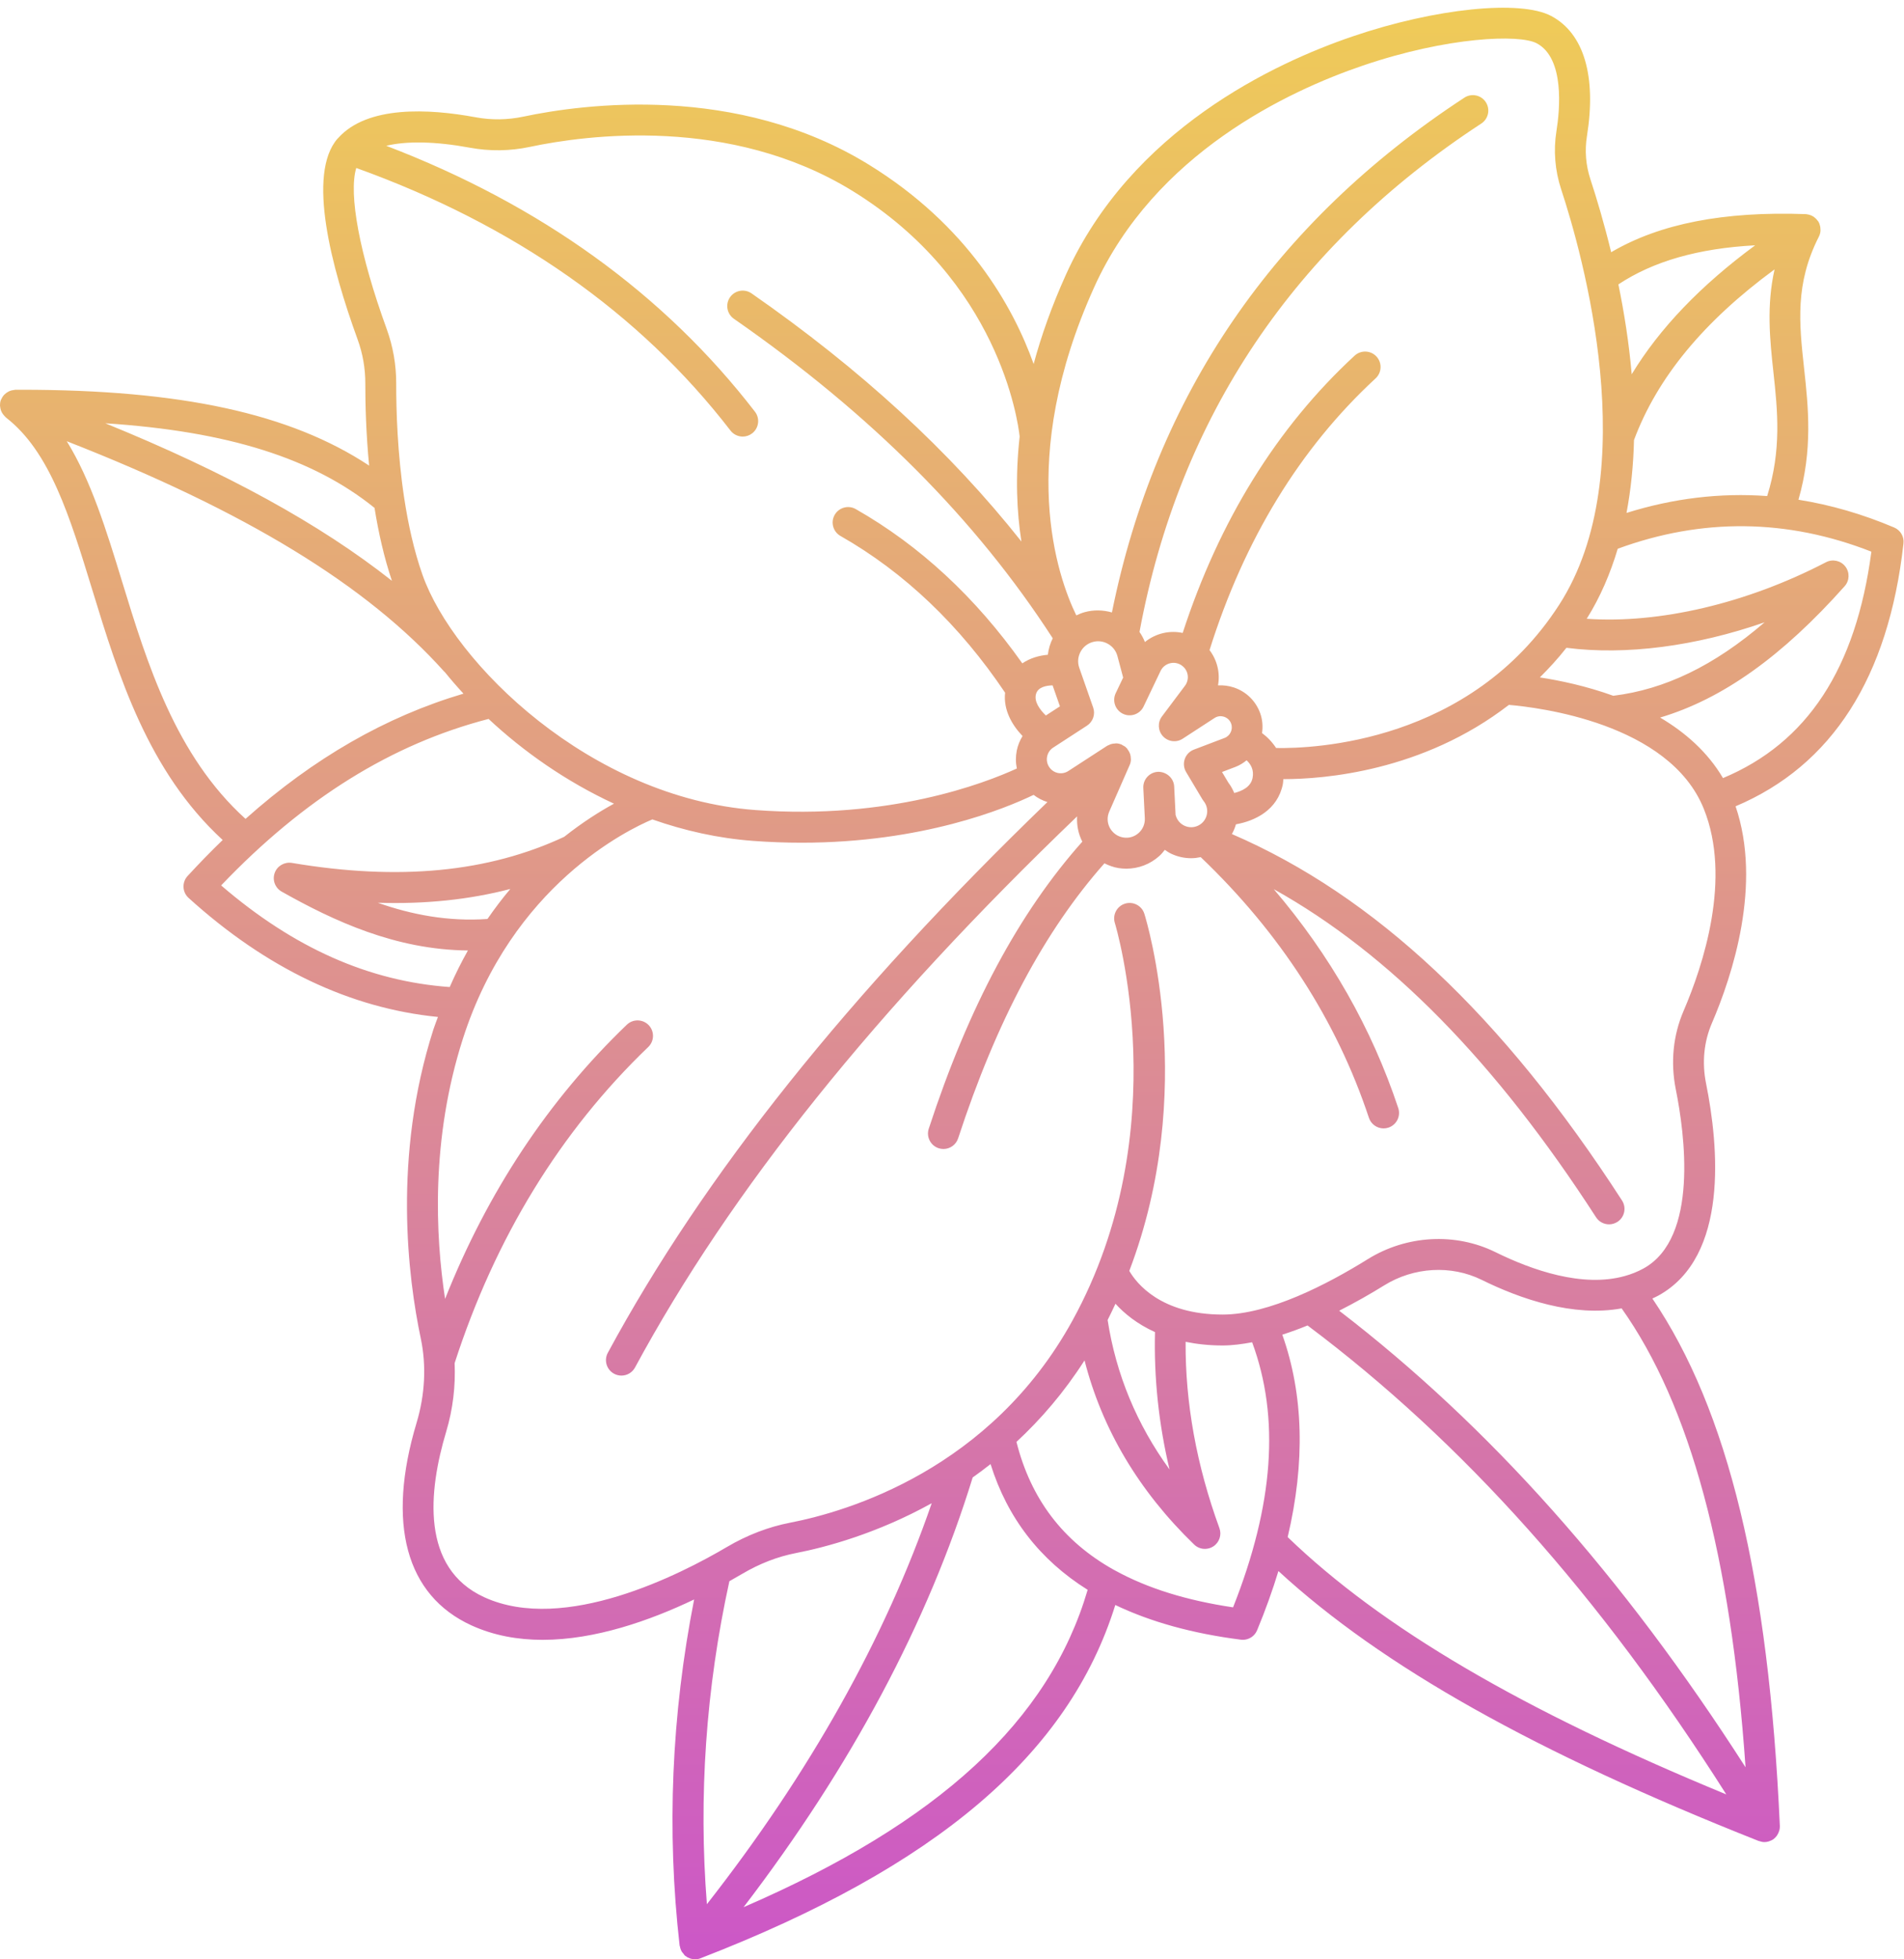 <?xml version="1.0" encoding="UTF-8"?><svg xmlns="http://www.w3.org/2000/svg" xmlns:xlink="http://www.w3.org/1999/xlink" height="126.7" preserveAspectRatio="xMidYMid meet" version="1.0" viewBox="-0.0 -0.5 123.2 126.7" width="123.2" zoomAndPan="magnify"><linearGradient gradientUnits="userSpaceOnUse" id="a" x1="61.588" x2="61.588" xlink:actuate="onLoad" xlink:show="other" xlink:type="simple" xmlns:xlink="http://www.w3.org/1999/xlink" y1="0" y2="126.218"><stop offset="0" stop-color="#efcb58"/><stop offset="1" stop-color="#cc57c7"/></linearGradient><path d="M122.566,33.618c-2.058-0.873-4.125-1.469-6.196-1.798c0.932-3.219,0.639-5.989,0.369-8.461 c-0.322-2.952-0.601-5.502,0.955-8.558c0.039-0.076,0.067-0.156,0.085-0.238c0-0.001,0-0.002,0-0.003 c0.024-0.111,0.023-0.224,0.009-0.336c-0.003-0.027-0.007-0.053-0.013-0.08c-0.022-0.105-0.055-0.209-0.111-0.304 c-0.004-0.006-0.009-0.011-0.013-0.017c-0.003-0.005-0.003-0.01-0.006-0.014c-0.007-0.012-0.02-0.017-0.027-0.028 c-0.061-0.088-0.134-0.163-0.218-0.226c-0.018-0.014-0.034-0.029-0.052-0.041c-0.094-0.061-0.197-0.106-0.306-0.133 c-0.023-0.006-0.045-0.007-0.068-0.011c-0.045-0.008-0.088-0.02-0.134-0.022c-5.306-0.19-9.442,0.617-12.588,2.464 c-0.454-1.863-0.937-3.484-1.336-4.695c-0.305-0.923-0.383-1.868-0.232-2.809c0.624-3.887-0.196-6.647-2.307-7.772 c-1.993-1.065-7.512-0.5-12.839,1.313c-5.118,1.74-14.334,6.057-18.561,15.403c-0.926,2.047-1.603,3.975-2.094,5.788 c-1.335-3.726-4.265-8.953-10.67-12.895c-8.539-5.256-18.468-3.921-22.339-3.104c-1.033,0.219-2.079,0.233-3.104,0.042 c-3.021-0.559-7.003-0.771-8.895,1.352c-0.008,0.008-0.017,0.013-0.024,0.021c-0.002,0.002-0.005,0.004-0.007,0.006 c-2,2.295-0.4,8.33,1.295,12.989c0.333,0.915,0.501,1.872,0.499,2.845c-0.002,1.338,0.046,3.23,0.247,5.317 c-5.103-3.374-12.191-4.906-22.509-4.906c-0.127,0-0.256,0.001-0.384,0.001c-0.011,0-0.021,0.005-0.031,0.005 c-0.025,0.001-0.047,0.009-0.072,0.012c-0.096,0.011-0.188,0.032-0.275,0.069c-0.032,0.013-0.06,0.03-0.09,0.046 c-0.076,0.041-0.143,0.09-0.206,0.149c-0.027,0.025-0.053,0.048-0.077,0.076c-0.067,0.078-0.12,0.166-0.161,0.263 c-0.006,0.015-0.019,0.024-0.024,0.04c-0.001,0.003,0,0.006-0.001,0.009c-0.001,0.004-0.004,0.007-0.005,0.01 C0.01,25.502-0.002,25.618,0,25.733c0.001,0.036,0.01,0.068,0.014,0.103c0.011,0.083,0.029,0.163,0.06,0.24 c0.015,0.038,0.032,0.072,0.052,0.108c0.038,0.07,0.086,0.133,0.141,0.194c0.027,0.029,0.05,0.059,0.08,0.085 c0.013,0.011,0.021,0.027,0.035,0.038c2.85,2.205,4.125,6.37,5.603,11.192c1.685,5.499,3.586,11.689,8.424,16.134 c-0.763,0.737-1.52,1.513-2.271,2.329c-0.181,0.195-0.275,0.456-0.263,0.723c0.012,0.266,0.13,0.517,0.328,0.695 c5.045,4.57,10.469,7.137,16.135,7.698c-0.096,0.272-0.204,0.525-0.294,0.806c-2.642,8.24-1.645,16.066-0.815,19.997 c0.367,1.742,0.272,3.625-0.274,5.445c-1.955,6.512-0.693,11.166,3.555,13.104c1.448,0.66,3.01,0.933,4.602,0.933 c3.404,0,6.943-1.247,9.802-2.611c-1.462,7.439-1.787,14.958-0.938,22.385c0.002,0.019,0.015,0.033,0.018,0.052 c0.02,0.119,0.058,0.232,0.12,0.338c0.026,0.044,0.063,0.077,0.095,0.117c0.042,0.052,0.073,0.111,0.126,0.155 c0.023,0.019,0.052,0.026,0.076,0.043c0.015,0.01,0.023,0.029,0.039,0.038c0.04,0.024,0.084,0.036,0.126,0.055 c0.031,0.013,0.059,0.029,0.09,0.039c0.097,0.031,0.197,0.05,0.298,0.051c0.001,0,0.001,0,0.002,0c0,0,0,0,0,0c0,0,0,0,0,0 c0.122,0,0.244-0.022,0.361-0.067c15.274-5.91,23.833-13.199,26.839-22.849c2.282,1.09,4.986,1.845,8.126,2.244 c0.042,0.005,0.084,0.008,0.126,0.008c0.399,0,0.767-0.239,0.923-0.616c0.542-1.305,0.998-2.581,1.38-3.831 c6.705,6.167,16.643,11.744,31.079,17.459c0.014,0.005,0.028,0.003,0.042,0.008c0.105,0.036,0.213,0.062,0.324,0.062 c0.001,0,0.001,0,0.002,0c0,0,0,0,0,0c0,0,0,0,0.001,0c0.096,0,0.191-0.016,0.285-0.044c0.03-0.009,0.057-0.026,0.086-0.037 c0.05-0.02,0.1-0.035,0.148-0.064c0.009-0.006,0.014-0.015,0.023-0.021c0.012-0.008,0.026-0.01,0.037-0.019 c0.082-0.059,0.15-0.132,0.21-0.21c0.016-0.02,0.027-0.042,0.041-0.063c0.055-0.085,0.098-0.175,0.125-0.273 c0.004-0.015,0.012-0.029,0.015-0.045c0.02-0.087,0.031-0.177,0.027-0.269c-0.719-15.993-3.35-26.885-8.248-34.111 c0.131-0.063,0.263-0.12,0.392-0.191c4.576-2.524,3.894-9.681,3.081-13.722c-0.27-1.344-0.14-2.69,0.378-3.894 c1.34-3.116,3.253-8.976,1.533-14.027c6.244-2.636,9.901-8.343,10.863-16.997C123.218,34.21,122.973,33.791,122.566,33.618z M105.245,32.674c0.292-1.549,0.448-3.131,0.484-4.714c1.505-4.031,4.498-7.661,9.095-11.037c-0.528,2.359-0.304,4.534-0.073,6.653 c0.27,2.475,0.532,5.033-0.405,8.007C111.309,31.361,108.269,31.727,105.245,32.674z M113.568,15.366 c-3.522,2.597-6.175,5.356-7.987,8.34c-0.178-2.043-0.49-4.008-0.862-5.813C106.966,16.404,109.877,15.562,113.568,15.366z M70.8,18.077C74.716,9.418,83.371,5.379,88.183,3.742c5.488-1.867,10.136-2.038,11.253-1.441c1.818,0.969,1.496,4.303,1.273,5.691 c-0.199,1.241-0.093,2.539,0.307,3.752c1.366,4.141,5.393,18.317-0.129,26.872c-5.764,8.932-15.904,9.304-18.315,9.262 c-0.258-0.396-0.579-0.723-0.91-0.965c0.06-0.426,0.032-0.868-0.124-1.296c-0.286-0.785-0.903-1.388-1.696-1.653 c-0.338-0.112-0.688-0.155-1.031-0.138c0.148-0.795-0.048-1.621-0.547-2.28c2.244-7.142,5.851-13.058,10.745-17.574 c0.406-0.375,0.431-1.008,0.057-1.413c-0.374-0.405-1.006-0.431-1.413-0.058c-5.036,4.647-8.764,10.686-11.126,17.934 c-0.408-0.086-0.835-0.088-1.256,0.009c-0.443,0.102-0.846,0.302-1.188,0.579c-0.094-0.231-0.209-0.45-0.351-0.651 C76.312,26.47,83.745,15.406,95.849,7.49c0.462-0.303,0.592-0.922,0.29-1.384c-0.302-0.463-0.922-0.592-1.384-0.29 C82.437,13.871,74.78,25.073,71.948,39.11c-0.569-0.162-1.171-0.18-1.758-0.02c-0.19,0.052-0.371,0.127-0.547,0.211 C68.426,36.8,65.754,29.234,70.8,18.077z M99.638,43.312c0.591-0.59,1.169-1.215,1.719-1.915c3.844,0.494,8.369-0.099,12.822-1.649 c-3.271,2.814-6.457,4.344-9.791,4.751C102.635,43.866,100.933,43.511,99.638,43.312z M79.864,50.788 c-0.099-0.234-0.219-0.459-0.378-0.665l-0.414-0.693l0.873-0.332c0.269-0.102,0.504-0.253,0.718-0.425 c0.262,0.243,0.492,0.614,0.385,1.148C80.932,50.401,80.359,50.664,79.864,50.788z M76.068,52.211l-0.092-1.845 c-0.027-0.553-0.513-0.96-1.048-0.949c-0.552,0.028-0.977,0.497-0.949,1.049l0.098,1.951c0.018,0.364-0.127,0.712-0.397,0.955 c-0.27,0.243-0.631,0.354-0.992,0.293c-0.27-0.042-0.51-0.173-0.691-0.368c-0.007-0.007-0.01-0.017-0.018-0.025 c-0.003-0.003-0.008-0.004-0.011-0.007c-0.056-0.064-0.106-0.134-0.148-0.21c-0.181-0.33-0.197-0.717-0.046-1.062l1.319-3.006 c0.001-0.002,0.002-0.004,0.003-0.006l0.003-0.006c0.049-0.11,0.072-0.226,0.078-0.341c0.002-0.035-0.006-0.068-0.007-0.102 c-0.004-0.084-0.014-0.166-0.038-0.246c-0.012-0.041-0.03-0.077-0.047-0.116c-0.033-0.074-0.076-0.143-0.127-0.208 c-0.017-0.021-0.022-0.047-0.041-0.067c-0.012-0.013-0.029-0.018-0.042-0.03c-0.017-0.016-0.026-0.037-0.044-0.052 c-0.052-0.044-0.113-0.071-0.171-0.103c-0.03-0.017-0.056-0.039-0.087-0.053c-0.108-0.046-0.221-0.073-0.337-0.079 c-0.033-0.002-0.065,0.008-0.098,0.009c-0.084,0.004-0.167,0.014-0.249,0.039c-0.043,0.013-0.081,0.034-0.122,0.053 c-0.042,0.02-0.088,0.03-0.128,0.056l-2.509,1.629c-0.414,0.269-0.955,0.161-1.233-0.244c-0.14-0.202-0.19-0.446-0.142-0.688 c0.047-0.24,0.187-0.447,0.393-0.58l2.188-1.421c0.386-0.251,0.551-0.734,0.399-1.169l-0.899-2.569 c-0.12-0.342-0.093-0.707,0.076-1.028s0.456-0.551,0.806-0.646c0.334-0.091,0.683-0.045,0.983,0.128s0.515,0.452,0.604,0.787 l0.37,1.389l-0.482,1.01c-0.238,0.498-0.027,1.095,0.471,1.333c0.498,0.237,1.096,0.026,1.333-0.472l1.097-2.297 c0.123-0.257,0.352-0.44,0.629-0.504c0.277-0.065,0.564,0.002,0.787,0.18c0.395,0.314,0.466,0.877,0.163,1.281l-1.489,1.983 c-0.291,0.389-0.262,0.929,0.069,1.283c0.331,0.355,0.869,0.422,1.276,0.155l2.055-1.336c0.255-0.167,0.503-0.121,0.627-0.08 c0.124,0.042,0.347,0.154,0.451,0.44c0.135,0.371-0.056,0.787-0.424,0.928l-1.987,0.755c-0.276,0.104-0.492,0.327-0.589,0.605 c-0.097,0.279-0.066,0.588,0.085,0.842l1.057,1.771c0.024,0.04,0.051,0.078,0.08,0.114c0.199,0.247,0.273,0.566,0.204,0.876 c-0.069,0.311-0.273,0.568-0.558,0.706c-0.279,0.137-0.602,0.14-0.885,0.01c-0.282-0.13-0.49-0.377-0.569-0.677L76.068,52.211z M68.109,43.826l0.475,1.357l-0.912,0.592c-0.368-0.358-0.791-0.9-0.63-1.41C67.178,43.935,67.696,43.836,68.109,43.826z M23.052,10.364c10.186,3.665,18.34,9.365,24.214,16.982c0.197,0.256,0.493,0.39,0.792,0.39c0.213,0,0.428-0.067,0.61-0.208 c0.437-0.337,0.519-0.965,0.181-1.402c-5.868-7.61-13.888-13.388-23.858-17.197c1.316-0.318,3.192-0.287,5.414,0.124 C31.691,9.29,32.996,9.273,34.287,9c3.637-0.771,12.951-2.028,20.878,2.85c9.445,5.813,10.699,14.851,10.813,15.884 c-0.292,2.615-0.184,4.889,0.115,6.789c-4.627-5.834-10.386-11.127-17.464-16.049c-0.453-0.315-1.077-0.202-1.392,0.25 c-0.315,0.454-0.204,1.077,0.25,1.393C56.382,26.3,63.128,33.07,68.119,40.782c-0.17,0.336-0.271,0.697-0.318,1.065 c-0.56,0.049-1.148,0.213-1.651,0.556c-3.013-4.257-6.628-7.617-10.778-9.978c-0.48-0.273-1.091-0.104-1.364,0.375 s-0.105,1.09,0.375,1.363c4.131,2.35,7.711,5.764,10.653,10.137c-0.123,1.119,0.458,2.106,1.13,2.803 c-0.175,0.287-0.308,0.601-0.375,0.941c-0.077,0.39-0.074,0.783,0.005,1.159c-2.088,0.958-8.253,3.333-16.919,2.687 c-10.692-0.796-19.522-9.499-21.538-15.21c-0.551-1.561-0.927-3.275-1.183-4.958c0-0.003-0.001-0.006-0.002-0.01 c-0.435-2.867-0.52-5.643-0.517-7.412c0.002-1.208-0.206-2.396-0.619-3.532C23.262,15.94,22.541,12.039,23.052,10.364z M25.36,37.064c-4.641-3.669-10.721-7.003-18.546-10.188c7.944,0.517,13.451,2.268,17.42,5.472 C24.489,33.941,24.852,35.557,25.36,37.064z M7.898,37.107c-1.022-3.336-2.012-6.539-3.578-9.071 C15.91,32.57,23.736,37.348,28.747,42.94c0.01,0.011,0.023,0.014,0.033,0.024c0.379,0.469,0.782,0.934,1.21,1.398 c-5.027,1.489-9.682,4.162-14.103,8.099C11.356,48.368,9.52,42.403,7.898,37.107z M14.309,56.765 c5.37-5.625,11.046-9.147,17.305-10.768c2.264,2.114,5.013,4.045,8.114,5.481c-0.903,0.492-2.016,1.19-3.223,2.144 c-4.928,2.299-10.692,2.853-17.623,1.686c-0.477-0.074-0.947,0.194-1.109,0.653c-0.162,0.458,0.029,0.966,0.452,1.204 c3.364,1.896,7.374,3.765,12.052,3.807c-0.416,0.74-0.811,1.526-1.179,2.365C23.883,62.964,19.027,60.822,14.309,56.765z M31.542,58.935c-2.547,0.178-4.918-0.28-7.095-1.049c3.079,0.097,5.925-0.202,8.575-0.892 C32.517,57.588,32.024,58.239,31.542,58.935z M48.044,101.279c1.111-0.655,2.275-1.104,3.461-1.335 c1.929-0.374,5.237-1.258,8.782-3.222c-3.012,8.734-7.89,17.436-14.547,25.933c-0.548-6.946-0.065-13.958,1.455-20.889 C47.491,101.6,47.778,101.436,48.044,101.279z M48.114,122.847c6.959-9.093,11.94-18.425,14.824-27.792 c0.387-0.273,0.772-0.563,1.157-0.865c1.091,3.484,3.193,6.199,6.283,8.133C67.895,110.783,60.769,117.374,48.114,122.847z M79.787,103.456c-3.018-0.449-5.55-1.239-7.616-2.375c-0.028-0.022-0.065-0.031-0.095-0.05c-3.299-1.843-5.377-4.593-6.305-8.276 c1.573-1.458,3.075-3.193,4.405-5.271c1.135,4.436,3.502,8.437,7.092,11.91c0.192,0.186,0.443,0.281,0.696,0.281 c0.188,0,0.377-0.053,0.544-0.161c0.391-0.254,0.555-0.744,0.395-1.182c-1.483-4.064-2.212-8.11-2.187-12.049 c0.714,0.145,1.503,0.236,2.393,0.236c0.619,0,1.262-0.086,1.912-0.207C82.823,91.188,82.42,96.811,79.787,103.456z M74.736,85.654 c-0.074,2.92,0.229,5.891,0.939,8.884c-2.127-2.928-3.464-6.165-4.005-9.667c0.177-0.351,0.345-0.701,0.507-1.051 C72.749,84.45,73.577,85.131,74.736,85.654z M82.973,85.821c0.547-0.177,1.094-0.374,1.633-0.597 c10.047,7.531,18.937,17.474,27.095,30.33c-13.213-5.444-22.298-10.776-28.381-16.642C84.46,94.087,84.349,89.703,82.973,85.821z M112.947,113.8c-7.939-12.372-16.578-22.07-26.294-29.529c1.049-0.533,2.043-1.099,2.911-1.638c1.92-1.192,4.336-1.329,6.307-0.359 c2.534,1.25,5.935,2.415,9.059,1.846C109.355,90.364,111.991,100.103,112.947,113.8z M108.937,64.883 c-0.679,1.578-0.853,3.334-0.502,5.078c0.568,2.821,1.502,9.597-2.085,11.575c-0.389,0.215-0.797,0.375-1.217,0.492 c-0.003,0.001-0.006,0.002-0.01,0.002c-2.715,0.756-5.968-0.369-8.367-1.551c-2.585-1.272-5.744-1.099-8.246,0.454 c-2.634,1.637-6.403,3.587-9.4,3.587c-4.013,0-5.581-2.036-6.038-2.824c4.45-11.676,1.134-22.587,0.974-23.098 c-0.165-0.526-0.724-0.817-1.253-0.654c-0.527,0.165-0.82,0.727-0.655,1.253c0.041,0.132,4.051,13.367-2.746,25.715 c-5.299,9.626-14.54,12.347-18.268,13.069c-1.41,0.274-2.788,0.804-4.095,1.575c-2.992,1.764-10.51,5.614-15.689,3.248 c-4.132-1.885-3.624-6.864-2.469-10.71c0.44-1.465,0.61-2.966,0.546-4.433c2.627-8.11,6.84-14.989,12.528-20.445 c0.398-0.382,0.412-1.016,0.029-1.414c-0.382-0.397-1.016-0.41-1.414-0.029c-5.079,4.871-9.017,10.83-11.761,17.733 c-0.62-4.065-0.936-10.309,1.15-16.817c3.185-9.934,10.706-13.541,12.262-14.193c2.062,0.724,4.244,1.22,6.518,1.389 c1.086,0.081,2.132,0.117,3.139,0.117c7.825,0,13.185-2.211,15.012-3.093c0.272,0.21,0.574,0.365,0.894,0.465 C54.88,63.814,45.544,75.501,39.33,86.992c-0.263,0.485-0.082,1.093,0.404,1.355c0.151,0.081,0.314,0.12,0.475,0.12 c0.355,0,0.7-0.189,0.88-0.524C47.29,76.478,56.672,64.787,69.695,52.3c-0.032,0.56,0.073,1.119,0.337,1.634 c-4.088,4.59-7.35,10.661-9.936,18.565c-0.172,0.525,0.114,1.09,0.639,1.262c0.104,0.034,0.208,0.05,0.311,0.05 c0.421,0,0.813-0.268,0.95-0.688c2.487-7.597,5.595-13.415,9.467-17.787c0.287,0.141,0.588,0.256,0.914,0.307 c0.168,0.026,0.336,0.039,0.503,0.039c0.784,0,1.542-0.287,2.136-0.821c0.134-0.12,0.244-0.259,0.354-0.397 c0.14,0.096,0.281,0.191,0.439,0.263c0.404,0.186,0.836,0.278,1.268,0.278c0.207,0,0.412-0.027,0.616-0.07 c5.12,4.885,8.789,10.549,10.884,16.86c0.14,0.419,0.53,0.685,0.949,0.685c0.104,0,0.21-0.017,0.315-0.051 c0.524-0.174,0.808-0.74,0.634-1.265c-1.712-5.155-4.415-9.897-8.054-14.157c7.488,4.177,14.35,11.162,20.853,21.221 c0.191,0.296,0.513,0.457,0.841,0.457c0.186,0,0.374-0.052,0.542-0.16c0.464-0.3,0.597-0.919,0.297-1.383 C97.227,65.192,88.955,57.43,79.711,53.443c0.111-0.198,0.198-0.408,0.263-0.63c1.219-0.216,2.695-0.911,3.035-2.599 c0.023-0.114,0.018-0.215,0.029-0.323c0.005,0,0.008,0,0.013,0c2.604,0,9.008-0.495,14.582-4.802 c1.862,0.156,10.369,1.166,12.61,6.714C112.063,56.307,110.206,61.931,108.937,64.883z M111.488,49.823 c-0.996-1.692-2.456-2.963-4.069-3.915c4.038-1.201,7.899-3.957,11.94-8.494c0.321-0.36,0.339-0.898,0.042-1.279 c-0.296-0.38-0.823-0.494-1.25-0.272c-5.141,2.674-10.795,3.984-15.481,3.657c0.885-1.41,1.532-2.938,2.007-4.529 c5.448-2,10.964-1.948,16.413,0.188C120.09,42.745,116.937,47.547,111.488,49.823z" fill="url(#a)"/></svg>